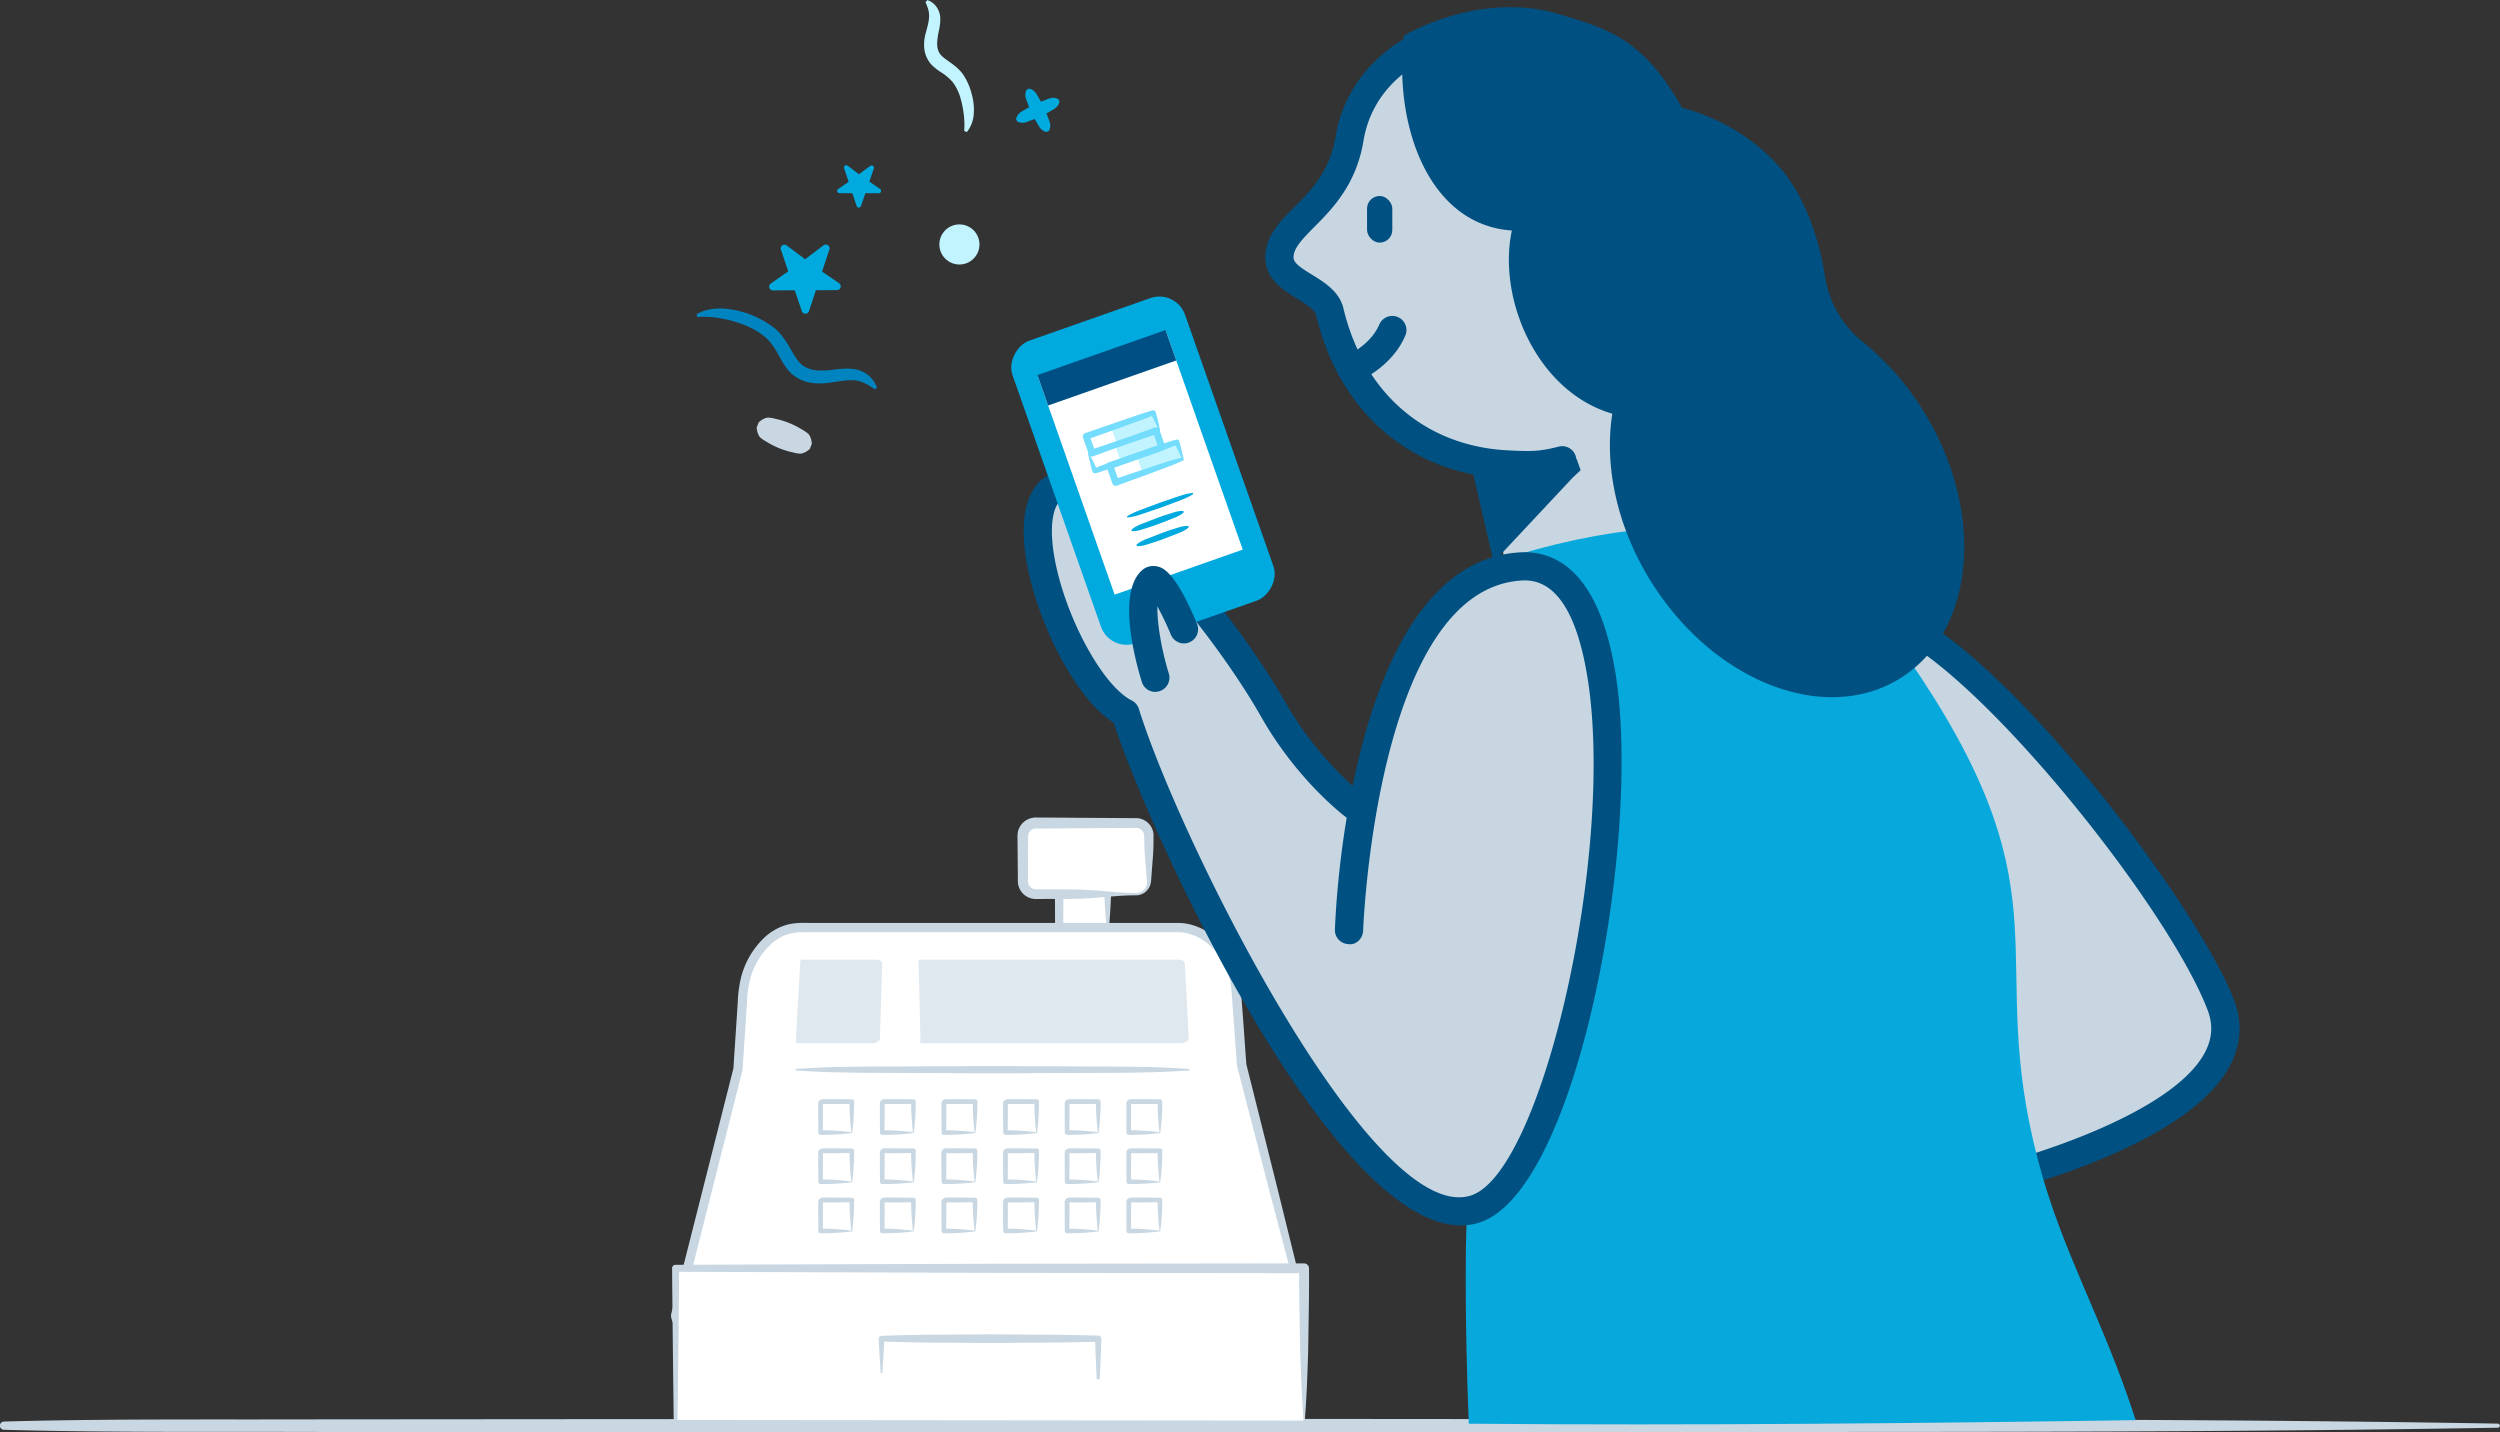 <svg id="generatingCash-2" xmlns="http://www.w3.org/2000/svg" viewBox="0 0 1495.03 856.62"><rect x="0" y="0" width="1495.03" height="856.62" fill="#333333" stroke="none"/><title>jetpack-generatingCash-2</title><line x1="2.39" y1="852.56" x2="1493.83" y2="852.56" style="fill:#fff"/><path d="M1785.42,2537.56c62.14-1.72,124.29-1.11,186.43-1.3l186.43-.15,372.86-.15,372.86.31c124.29,0,248.57.42,372.86,2.53a1.23,1.23,0,0,1,0,2.45c-124.29,2.11-248.57,2.51-372.86,2.53l-372.86.31-372.86-.15-186.43-.15c-62.14-.19-124.29.41-186.43-1.3a2.45,2.45,0,0,1,0-4.91Z" transform="translate(-1783.03 -1687.46)" style="fill:#c8d7e2"/><path d="M640.91,516.69h21.49a0,0,0,0,1,0,0v40.82a0,0,0,0,1,0,0h-29a0,0,0,0,1,0,0v-33.3A7.52,7.52,0,0,1,640.91,516.69Z" style="fill:#fff"/><path d="M2445.9,2246.1c-2.08.26-4.22.53-6.47.71-2.5.15-5.07.2-7.62.28-5.12.15-10.27.23-15.38.26A2.37,2.37,0,0,1,2414,2245h0v0l-.16-33.3a10.09,10.09,0,0,1,5.58-8.95,9.89,9.89,0,0,1,2.62-.87,13,13,0,0,1,2.53-.17l4.16,0,16.65.09h0a2.33,2.33,0,0,1,2.32,2.35h0c-.06,7.07-.07,14.22-.36,21.23s-.83,13.82-1.46,20.12Zm-1-2.15c-.61-7.12-1.12-13.75-1.42-20.22s-.3-13-.36-19.58l2.35,2.35-16.65.09-4.16,0a5.54,5.54,0,0,0-2.92.56,5,5,0,0,0-2.74,4.49l-.16,33.3-2.38-2.38c4.55,0,9.07.11,13.62.26,2.28.09,4.54.13,6.88.28s4.86.5,7.43.77Z" transform="translate(-1783.03 -1687.46)" style="fill:#c8d7e2"/><path d="M2498.59,2499.79H2251.66c-14.41,0-63.79-11.25-64.61-25.64l37.29-147.26,2.88-43.51c.61-10.85,4.37-21.44,11.45-29.67,6.46-7.52,14-11.53,23.76-11.53h224.86c7.21,0,13.79,2.65,19.59,7.17,9.6,7.49,15,19.2,15.58,31.35l3.13,43.62L2562.93,2471C2563.83,2486.65,2514.22,2499.79,2498.59,2499.79Z" transform="translate(-1783.03 -1687.46)" style="fill:#fff"/><path d="M2498.59,2501.63c-26.61.53-53.22.77-79.83.92H2259.12c-3.4,0-6.48.1-10.15-.1-3.48-.23-6.83-.71-10.18-1.27a187.59,187.59,0,0,1-19.75-4.48,126.67,126.67,0,0,1-19.16-7,50.09,50.09,0,0,1-9.08-5.38,22.05,22.05,0,0,1-4.07-4,11.26,11.26,0,0,1-2.43-6.06,2.84,2.84,0,0,1,.08-.84l37.29-147.26-.08.49,1.77-26.76.88-13.38a72,72,0,0,1,1.77-13.77,49.54,49.54,0,0,1,13.88-24.35,32.61,32.61,0,0,1,12.43-7.5c4.64-1.6,9.83-1.58,14.11-1.52h221.38a31.3,31.3,0,0,1,7.26,1,36.07,36.07,0,0,1,12.94,6.36,43.53,43.53,0,0,1,15.53,23.45c1.34,4.52,1.62,9.49,1.91,13.81l1,13.37,1.92,26.74-.08-.48,18.39,73.42,18.14,73.49v0a1.67,1.67,0,0,1,0,.32c.16,4.05-2.21,7.24-4.53,9.49a38.67,38.67,0,0,1-7.85,5.68,101.27,101.27,0,0,1-17.3,7.36,168.05,168.05,0,0,1-18,4.85,96.15,96.15,0,0,1-18.56,2.39Zm0-2.76a94.44,94.44,0,0,0,18-2.88,165.38,165.38,0,0,0,17.58-5.3,98.19,98.19,0,0,0,16.51-7.6,35.49,35.49,0,0,0,7-5.26c2-2,3.46-4.41,3.28-6.68l.06.36-19.21-73.22-19-73.28a2.93,2.93,0,0,1-.08-.48l-1.92-26.78-1-13.39c-.31-4.58-.54-8.61-1.73-12.71a38,38,0,0,0-13.53-20.5,30.55,30.55,0,0,0-11-5.41,25.77,25.77,0,0,0-6-.8H2266.43c-4.63-.06-8.53,0-12.43,1.26a27.07,27.07,0,0,0-10.33,6.26,44,44,0,0,0-12.3,21.64,66.28,66.28,0,0,0-1.63,12.8l-.88,13.39-1.77,26.78a3,3,0,0,1-.08.5l-37.29,147.26.08-.83c.06,1.88,2,4.21,4.37,6a44.84,44.84,0,0,0,8.07,4.75,121.39,121.39,0,0,0,18.31,6.65,182.15,182.15,0,0,0,19.15,4.35c3.22.53,6.46,1,9.62,1.2,3,.17,6.55,0,9.8.09h159.65c26.61.15,53.22.39,79.83.92Z" transform="translate(-1783.03 -1687.46)" style="fill:#c8d7e2"/><path d="M2292.38,2364.75h-18.64v-17.49c0-.56.68-1,1.52-1h17.11Z" transform="translate(-1783.03 -1687.46)" style="fill:#fff"/><path d="M2292.6,2365a135.41,135.41,0,0,1-18.86,1.11,1.34,1.34,0,0,1-1.33-1.33l-.08-9.15,0-4.58,0-2.29v-1.43a2.29,2.29,0,0,1,.14-.8,2.44,2.44,0,0,1,.87-1.13,3.36,3.36,0,0,1,1.93-.62h1.18l2.29,0,4.58,0,9.15.08a1.34,1.34,0,0,1,1.33,1.33A134.06,134.06,0,0,1,2292.6,2365Zm-.45-.45a145.84,145.84,0,0,1-1.11-18.28l1.33,1.33-9.15.08-4.58,0-2.29,0h-1.11a.44.44,0,0,0-.22.05.56.56,0,0,0,.16-.25.86.86,0,0,0,0-.24v1.43l0,2.29,0,4.58-.09,9.15-1.33-1.33A147.25,147.25,0,0,1,2292.15,2364.52Z" transform="translate(-1783.03 -1687.46)" style="fill:#c8d7e2"/><path d="M2329.23,2364.75h-18.64v-17.49c0-.56.68-1,1.52-1h17.11Z" transform="translate(-1783.03 -1687.46)" style="fill:#fff"/><path d="M2329.46,2365a135.41,135.41,0,0,1-18.86,1.11,1.34,1.34,0,0,1-1.33-1.33l-.08-9.15,0-4.58,0-2.29v-1.43a2.29,2.29,0,0,1,.14-.8,2.44,2.44,0,0,1,.87-1.13,3.36,3.36,0,0,1,1.93-.62h1.18l2.29,0,4.58,0,9.15.08a1.34,1.34,0,0,1,1.33,1.33A134.06,134.06,0,0,1,2329.46,2365Zm-.45-.45a145.84,145.84,0,0,1-1.11-18.28l1.33,1.33-9.15.08-4.58,0-2.29,0h-1.11a.44.44,0,0,0-.22.05.57.57,0,0,0,.16-.25.87.87,0,0,0,0-.24v1.43l0,2.29,0,4.58-.08,9.15-1.33-1.33A147.25,147.25,0,0,1,2329,2364.52Z" transform="translate(-1783.03 -1687.46)" style="fill:#c8d7e2"/><path d="M2366.09,2364.75h-18.64v-17.49c0-.56.68-1,1.52-1h17.11Z" transform="translate(-1783.03 -1687.46)" style="fill:#fff"/><path d="M2366.31,2365a135.41,135.41,0,0,1-18.86,1.11,1.34,1.34,0,0,1-1.33-1.33l-.08-9.15,0-4.58,0-2.29v-1.43a2.29,2.29,0,0,1,.14-.8,2.44,2.44,0,0,1,.87-1.13,3.36,3.36,0,0,1,1.93-.62h1.18l2.29,0,4.58,0,9.15.08a1.34,1.34,0,0,1,1.33,1.33A134.06,134.06,0,0,1,2366.31,2365Zm-.45-.45a145.84,145.84,0,0,1-1.11-18.28l1.33,1.33-9.15.08-4.58,0-2.29,0H2349a.44.44,0,0,0-.22.05.57.57,0,0,0,.16-.25.86.86,0,0,0,0-.24v1.43l0,2.29,0,4.58-.09,9.15-1.33-1.33A147.25,147.25,0,0,1,2365.86,2364.52Z" transform="translate(-1783.03 -1687.46)" style="fill:#c8d7e2"/><path d="M2402.94,2364.75H2384.3v-17.49c0-.56.68-1,1.52-1h17.11Z" transform="translate(-1783.03 -1687.46)" style="fill:#fff"/><path d="M2403.16,2365a135.41,135.41,0,0,1-18.86,1.11,1.34,1.34,0,0,1-1.33-1.33l-.08-9.15,0-4.58,0-2.29v-1.43a2.29,2.29,0,0,1,.14-.8,2.44,2.44,0,0,1,.87-1.13,3.36,3.36,0,0,1,1.93-.62h1.18l2.29,0,4.58,0,9.15.08a1.34,1.34,0,0,1,1.33,1.33A134,134,0,0,1,2403.16,2365Zm-.45-.45a145.83,145.83,0,0,1-1.11-18.28l1.33,1.33-9.15.08-4.58,0-2.29,0h-1.11a.44.44,0,0,0-.22.05.57.57,0,0,0,.16-.25.87.87,0,0,0,0-.24v1.43l0,2.29,0,4.58-.08,9.15-1.33-1.33A147.25,147.25,0,0,1,2402.72,2364.52Z" transform="translate(-1783.03 -1687.46)" style="fill:#c8d7e2"/><path d="M2439.79,2364.75h-18.64v-17.49c0-.56.68-1,1.52-1h17.11Z" transform="translate(-1783.03 -1687.46)" style="fill:#fff"/><path d="M2440,2365a135.41,135.41,0,0,1-18.86,1.11,1.34,1.34,0,0,1-1.33-1.33l-.08-9.15,0-4.58,0-2.29v-1.43a2.29,2.29,0,0,1,.14-.8,2.44,2.44,0,0,1,.87-1.13,3.36,3.36,0,0,1,1.93-.62h1.18l2.29,0,4.58,0,9.15.08a1.34,1.34,0,0,1,1.33,1.33A134.06,134.06,0,0,1,2440,2365Zm-.45-.45a145.84,145.84,0,0,1-1.11-18.28l1.33,1.33-9.15.08-4.58,0-2.29,0h-1.11a.44.44,0,0,0-.22.05.57.57,0,0,0,.16-.25.86.86,0,0,0,0-.24v1.43l0,2.29,0,4.58-.08,9.15-1.33-1.33A147.25,147.25,0,0,1,2439.57,2364.52Z" transform="translate(-1783.03 -1687.46)" style="fill:#c8d7e2"/><path d="M2476.65,2364.75H2458v-17.49c0-.56.68-1,1.52-1h17.11Z" transform="translate(-1783.03 -1687.46)" style="fill:#fff"/><path d="M2476.87,2365a135.41,135.41,0,0,1-18.86,1.11,1.34,1.34,0,0,1-1.33-1.33l-.08-9.15,0-4.58,0-2.29v-1.43a2.29,2.29,0,0,1,.14-.8,2.44,2.44,0,0,1,.87-1.13,3.36,3.36,0,0,1,1.93-.62h1.18l2.29,0,4.58,0,9.15.08a1.34,1.34,0,0,1,1.33,1.33A134,134,0,0,1,2476.87,2365Zm-.45-.45a145.83,145.83,0,0,1-1.11-18.28l1.33,1.33-9.15.08-4.58,0-2.29,0h-1.11a.44.44,0,0,0-.22.05.57.57,0,0,0,.16-.25.87.87,0,0,0,0-.24v1.43l0,2.29,0,4.58-.08,9.15-1.33-1.33A147.25,147.25,0,0,1,2476.42,2364.52Z" transform="translate(-1783.03 -1687.46)" style="fill:#c8d7e2"/><path d="M2292.38,2394.18h-18.64v-17.49c0-.56.68-1,1.52-1h17.11Z" transform="translate(-1783.03 -1687.46)" style="fill:#fff"/><path d="M2292.6,2394.41a135.41,135.41,0,0,1-18.86,1.11,1.34,1.34,0,0,1-1.33-1.33l-.08-9.15,0-4.58,0-2.29v-1.43a2.29,2.29,0,0,1,.14-.8,2.44,2.44,0,0,1,.87-1.13,3.36,3.36,0,0,1,1.93-.62h1.18l2.29,0,4.58,0,9.15.08a1.34,1.34,0,0,1,1.33,1.33A134.06,134.06,0,0,1,2292.6,2394.41Zm-.45-.45a145.84,145.84,0,0,1-1.11-18.28l1.33,1.33-9.15.08-4.58,0-2.29,0h-1.11a.44.44,0,0,0-.22.05.56.56,0,0,0,.16-.25.86.86,0,0,0,0-.24v1.43l0,2.29,0,4.58-.09,9.15-1.33-1.33A147.25,147.25,0,0,1,2292.15,2394Z" transform="translate(-1783.03 -1687.46)" style="fill:#c8d7e2"/><path d="M2329.23,2394.18h-18.64v-17.49c0-.56.68-1,1.52-1h17.11Z" transform="translate(-1783.03 -1687.46)" style="fill:#fff"/><path d="M2329.46,2394.41a135.41,135.41,0,0,1-18.86,1.11,1.34,1.34,0,0,1-1.33-1.33l-.08-9.15,0-4.58,0-2.29v-1.43a2.29,2.29,0,0,1,.14-.8,2.44,2.44,0,0,1,.87-1.13,3.36,3.36,0,0,1,1.93-.62h1.18l2.29,0,4.58,0,9.15.08a1.34,1.34,0,0,1,1.33,1.33A134.06,134.06,0,0,1,2329.46,2394.41Zm-.45-.45a145.84,145.84,0,0,1-1.11-18.28l1.33,1.33-9.15.08-4.58,0-2.29,0h-1.11a.44.44,0,0,0-.22.05.57.57,0,0,0,.16-.25.87.87,0,0,0,0-.24v1.43l0,2.29,0,4.58-.08,9.15-1.33-1.33A147.25,147.25,0,0,1,2329,2394Z" transform="translate(-1783.03 -1687.46)" style="fill:#c8d7e2"/><path d="M2366.09,2394.18h-18.64v-17.49c0-.56.68-1,1.52-1h17.11Z" transform="translate(-1783.03 -1687.46)" style="fill:#fff"/><path d="M2366.31,2394.41a135.41,135.41,0,0,1-18.86,1.11,1.34,1.34,0,0,1-1.33-1.33L2346,2385l0-4.58,0-2.29v-1.43a2.29,2.29,0,0,1,.14-.8,2.44,2.44,0,0,1,.87-1.13,3.36,3.36,0,0,1,1.93-.62h1.18l2.29,0,4.58,0,9.15.08a1.34,1.34,0,0,1,1.33,1.33A134.06,134.06,0,0,1,2366.31,2394.41Zm-.45-.45a145.84,145.84,0,0,1-1.11-18.28l1.33,1.33-9.15.08-4.58,0-2.29,0H2349a.44.44,0,0,0-.22.05.57.57,0,0,0,.16-.25.86.86,0,0,0,0-.24v1.43l0,2.29,0,4.58-.09,9.15-1.33-1.33A147.25,147.25,0,0,1,2365.86,2394Z" transform="translate(-1783.03 -1687.46)" style="fill:#c8d7e2"/><path d="M2402.94,2394.18H2384.3v-17.49c0-.56.68-1,1.52-1h17.11Z" transform="translate(-1783.03 -1687.46)" style="fill:#fff"/><path d="M2403.16,2394.41a135.41,135.41,0,0,1-18.86,1.11,1.34,1.34,0,0,1-1.33-1.33l-.08-9.15,0-4.58,0-2.29v-1.43a2.29,2.29,0,0,1,.14-.8,2.44,2.44,0,0,1,.87-1.13,3.36,3.36,0,0,1,1.93-.62h1.18l2.29,0,4.58,0,9.15.08a1.34,1.34,0,0,1,1.33,1.33A134,134,0,0,1,2403.16,2394.41Zm-.45-.45a145.83,145.83,0,0,1-1.11-18.28l1.33,1.33-9.15.08-4.58,0-2.29,0h-1.11a.44.44,0,0,0-.22.05.57.57,0,0,0,.16-.25.87.87,0,0,0,0-.24v1.43l0,2.29,0,4.58-.08,9.15-1.33-1.33A147.25,147.25,0,0,1,2402.72,2394Z" transform="translate(-1783.03 -1687.46)" style="fill:#c8d7e2"/><path d="M2439.79,2394.18h-18.64v-17.49c0-.56.68-1,1.52-1h17.11Z" transform="translate(-1783.03 -1687.46)" style="fill:#fff"/><path d="M2440,2394.41a135.41,135.41,0,0,1-18.86,1.11,1.34,1.34,0,0,1-1.33-1.33l-.08-9.15,0-4.58,0-2.29v-1.43a2.29,2.29,0,0,1,.14-.8,2.44,2.44,0,0,1,.87-1.13,3.36,3.36,0,0,1,1.93-.62h1.18l2.29,0,4.58,0,9.15.08a1.34,1.34,0,0,1,1.33,1.33A134.06,134.06,0,0,1,2440,2394.41Zm-.45-.45a145.84,145.84,0,0,1-1.11-18.28l1.33,1.33-9.15.08-4.58,0-2.29,0h-1.11a.44.44,0,0,0-.22.05.57.57,0,0,0,.16-.25.86.86,0,0,0,0-.24v1.43l0,2.29,0,4.58-.08,9.15-1.33-1.33A147.25,147.25,0,0,1,2439.57,2394Z" transform="translate(-1783.03 -1687.46)" style="fill:#c8d7e2"/><path d="M2476.65,2394.18H2458v-17.49c0-.56.68-1,1.52-1h17.11Z" transform="translate(-1783.03 -1687.46)" style="fill:#fff"/><path d="M2476.87,2394.41a135.41,135.41,0,0,1-18.86,1.11,1.34,1.34,0,0,1-1.33-1.33l-.08-9.15,0-4.58,0-2.29v-1.43a2.29,2.29,0,0,1,.14-.8,2.44,2.44,0,0,1,.87-1.13,3.36,3.36,0,0,1,1.93-.62h1.18l2.29,0,4.58,0,9.15.08a1.34,1.34,0,0,1,1.33,1.33A134,134,0,0,1,2476.87,2394.41Zm-.45-.45a145.83,145.83,0,0,1-1.11-18.28l1.33,1.33-9.15.08-4.58,0-2.29,0h-1.11a.44.44,0,0,0-.22.05.57.57,0,0,0,.16-.25.87.87,0,0,0,0-.24v1.43l0,2.29,0,4.58-.08,9.15-1.33-1.33A147.25,147.25,0,0,1,2476.42,2394Z" transform="translate(-1783.03 -1687.46)" style="fill:#c8d7e2"/><path d="M2292.38,2423.61h-18.64v-17.49c0-.56.68-1,1.52-1h17.11Z" transform="translate(-1783.03 -1687.46)" style="fill:#fff"/><path d="M2292.6,2423.84a135.41,135.41,0,0,1-18.86,1.11,1.34,1.34,0,0,1-1.33-1.33l-.08-9.15,0-4.58,0-2.29v-1.43a2.29,2.29,0,0,1,.14-.8,2.44,2.44,0,0,1,.87-1.13,3.36,3.36,0,0,1,1.93-.62h1.18l2.29,0,4.58,0,9.15.08a1.34,1.34,0,0,1,1.33,1.33A134.06,134.06,0,0,1,2292.6,2423.84Zm-.45-.45a145.84,145.84,0,0,1-1.11-18.28l1.33,1.33-9.15.08-4.58,0-2.29,0h-1.11a.44.44,0,0,0-.22.05.56.56,0,0,0,.16-.25.86.86,0,0,0,0-.24v1.43l0,2.29,0,4.58-.09,9.15-1.33-1.33A147.25,147.25,0,0,1,2292.15,2423.39Z" transform="translate(-1783.03 -1687.46)" style="fill:#c8d7e2"/><path d="M2329.23,2423.61h-18.64v-17.49c0-.56.68-1,1.52-1h17.11Z" transform="translate(-1783.03 -1687.46)" style="fill:#fff"/><path d="M2329.46,2423.84a135.41,135.41,0,0,1-18.86,1.11,1.34,1.34,0,0,1-1.33-1.33l-.08-9.15,0-4.58,0-2.29v-1.43a2.29,2.29,0,0,1,.14-.8,2.44,2.44,0,0,1,.87-1.13,3.36,3.36,0,0,1,1.93-.62h1.18l2.29,0,4.58,0,9.15.08a1.34,1.34,0,0,1,1.33,1.33A134.06,134.06,0,0,1,2329.46,2423.84Zm-.45-.45a145.84,145.84,0,0,1-1.11-18.28l1.33,1.33-9.15.08-4.58,0-2.29,0h-1.11a.44.44,0,0,0-.22.05.57.57,0,0,0,.16-.25.87.87,0,0,0,0-.24v1.43l0,2.29,0,4.58-.08,9.15-1.33-1.33A147.25,147.25,0,0,1,2329,2423.39Z" transform="translate(-1783.03 -1687.46)" style="fill:#c8d7e2"/><path d="M2366.09,2423.61h-18.64v-17.49c0-.56.68-1,1.52-1h17.11Z" transform="translate(-1783.03 -1687.46)" style="fill:#fff"/><path d="M2366.31,2423.84a135.41,135.41,0,0,1-18.86,1.11,1.34,1.34,0,0,1-1.33-1.33l-.08-9.15,0-4.58,0-2.29v-1.43a2.29,2.29,0,0,1,.14-.8,2.44,2.44,0,0,1,.87-1.13,3.36,3.36,0,0,1,1.93-.62h1.18l2.29,0,4.58,0,9.15.08a1.34,1.34,0,0,1,1.33,1.33A134.06,134.06,0,0,1,2366.31,2423.84Zm-.45-.45a145.84,145.84,0,0,1-1.11-18.28l1.33,1.33-9.15.08-4.58,0-2.29,0H2349a.44.44,0,0,0-.22.05.57.57,0,0,0,.16-.25.86.86,0,0,0,0-.24v1.43l0,2.29,0,4.58-.09,9.15-1.33-1.33A147.25,147.25,0,0,1,2365.86,2423.39Z" transform="translate(-1783.03 -1687.46)" style="fill:#c8d7e2"/><path d="M2402.94,2423.61H2384.3v-17.49c0-.56.68-1,1.52-1h17.11Z" transform="translate(-1783.03 -1687.46)" style="fill:#fff"/><path d="M2403.16,2423.84a135.41,135.41,0,0,1-18.86,1.11,1.34,1.34,0,0,1-1.33-1.33l-.08-9.15,0-4.58,0-2.29v-1.43a2.29,2.29,0,0,1,.14-.8,2.44,2.44,0,0,1,.87-1.13,3.36,3.36,0,0,1,1.93-.62h1.18l2.29,0,4.58,0,9.15.08a1.34,1.34,0,0,1,1.33,1.33A134,134,0,0,1,2403.16,2423.84Zm-.45-.45a145.83,145.83,0,0,1-1.11-18.28l1.33,1.33-9.15.08-4.58,0-2.29,0h-1.11a.44.44,0,0,0-.22.05.57.57,0,0,0,.16-.25.87.87,0,0,0,0-.24v1.43l0,2.29,0,4.58-.08,9.15-1.33-1.33A147.25,147.25,0,0,1,2402.72,2423.39Z" transform="translate(-1783.03 -1687.46)" style="fill:#c8d7e2"/><path d="M2439.79,2423.61h-18.64v-17.49c0-.56.68-1,1.52-1h17.11Z" transform="translate(-1783.03 -1687.46)" style="fill:#fff"/><path d="M2440,2423.84a135.41,135.41,0,0,1-18.86,1.11,1.34,1.34,0,0,1-1.33-1.33l-.08-9.15,0-4.58,0-2.29v-1.43a2.29,2.29,0,0,1,.14-.8,2.44,2.44,0,0,1,.87-1.13,3.36,3.36,0,0,1,1.93-.62h1.18l2.29,0,4.58,0,9.15.08a1.34,1.34,0,0,1,1.33,1.33A134.06,134.06,0,0,1,2440,2423.84Zm-.45-.45a145.84,145.84,0,0,1-1.11-18.28l1.33,1.33-9.15.08-4.58,0-2.29,0h-1.11a.44.44,0,0,0-.22.05.57.57,0,0,0,.16-.25.86.86,0,0,0,0-.24v1.43l0,2.29,0,4.58-.08,9.15-1.33-1.33A147.25,147.25,0,0,1,2439.57,2423.39Z" transform="translate(-1783.03 -1687.46)" style="fill:#c8d7e2"/><path d="M2476.65,2423.61H2458v-17.49c0-.56.68-1,1.52-1h17.11Z" transform="translate(-1783.03 -1687.46)" style="fill:#fff"/><path d="M2476.87,2423.84a135.41,135.41,0,0,1-18.86,1.11,1.34,1.34,0,0,1-1.33-1.33l-.08-9.15,0-4.58,0-2.29v-1.43a2.29,2.29,0,0,1,.14-.8,2.44,2.44,0,0,1,.87-1.13,3.36,3.36,0,0,1,1.93-.62h1.18l2.29,0,4.58,0,9.15.08a1.34,1.34,0,0,1,1.33,1.33A134,134,0,0,1,2476.87,2423.84Zm-.45-.45a145.83,145.83,0,0,1-1.11-18.28l1.33,1.33-9.15.08-4.58,0-2.29,0h-1.11a.44.44,0,0,0-.22.05.57.57,0,0,0,.16-.25.87.87,0,0,0,0-.24v1.43l0,2.29,0,4.58-.08,9.15-1.33-1.33A147.25,147.25,0,0,1,2476.42,2423.39Z" transform="translate(-1783.03 -1687.46)" style="fill:#c8d7e2"/><path d="M2562.94,2537.74v-91.83H2187.06v91.83Z" transform="translate(-1783.03 -1687.46)" style="fill:#fff"/><path d="M2562.54,2537l-.73-11.67-.6-11.72c-.26-7.67-.63-15.31-.76-22.81-.21-15-.61-29.95-.47-44.89l2.95,2.95-187.94-.23-187.94-.62,2.1-2.1q-.31,45.92-1,91.83l-1.12-1.12,375.13.37Zm.75,1.5-376.23.37a1.13,1.13,0,0,1-1.12-1.12q-.6-45.92-1-91.83a2.08,2.08,0,0,1,2.07-2.1h0l187.94-.62,187.94-.23a3,3,0,0,1,2.95,2.92v0c.14,15.67-.26,31.35-.47,46.94-.13,7.81-.5,15.47-.76,23.1l-.6,11.24-.75,10.92Z" transform="translate(-1783.03 -1687.46)" style="fill:#c8d7e2"/><path d="M2462.4,2222.18h-59.94a7.76,7.76,0,0,1-7.74-7.31l-.08-27a7.76,7.76,0,0,1,7.74-8.2h59.94a7.76,7.76,0,0,1,7.74,7.31l.08,27A7.76,7.76,0,0,1,2462.4,2222.18Z" transform="translate(-1783.03 -1687.46)" style="fill:#fff"/><path d="M2462.4,2222.87c-9.27,0-18.55,1.11-27.82,1.74s-18.55.32-27.82.45l-3.48,0h-.89c-.4,0-.8,0-1.19-.07a10.35,10.35,0,0,1-2.33-.54,10.72,10.72,0,0,1-6.56-6.58,10.45,10.45,0,0,1-.53-2.39,17.82,17.82,0,0,1-.07-1.92l0-3.48-.07-7-.13-13.91a18.16,18.16,0,0,1,.24-4.27,10.78,10.78,0,0,1,2.1-4.4,11.05,11.05,0,0,1,8.57-4.17l55.65.37,3.48,0h.89c.39,0,.79,0,1.18.08a10.26,10.26,0,0,1,2.31.56,10.58,10.58,0,0,1,6.41,6.55,10.27,10.27,0,0,1,.5,2.34,16.9,16.9,0,0,1,0,1.91l0,3.48q-.05,3.48-.26,7l-1.07,13.95a17.49,17.49,0,0,1-.49,3.73,9,9,0,0,1-1.84,3.41A8.88,8.88,0,0,1,2462.4,2222.87Zm0-1.38a6.75,6.75,0,0,0,5.39-2.77,6.18,6.18,0,0,0,1.15-2.8,15.54,15.54,0,0,0-.12-3.19l-1.15-13.88q-.24-3.47-.3-6.95c-.16-2.16.13-5.12-.35-6.08a4.94,4.94,0,0,0-3-3,4.58,4.58,0,0,0-1.07-.24c-.18,0-.37,0-.55,0h-.85l-3.48,0-55.65.37a4.56,4.56,0,0,0-3.55,1.67,4.38,4.38,0,0,0-.9,1.81,12.11,12.11,0,0,0-.13,2.66l-.05,13.91,0,7c.06,2.16-.2,5.14.22,6a4.8,4.8,0,0,0,2.89,3,4.5,4.5,0,0,0,1,.26c.18,0,.36,0,.54,0h.85l3.48,0c9.27.14,18.55-.07,27.82.45S2453.13,2221.52,2462.4,2221.49Z" transform="translate(-1783.03 -1687.46)" style="fill:#c8d7e2"/><path d="M2333.36,2311.32h155.87a5.9,5.9,0,0,0,3.37-1,2.66,2.66,0,0,0,1.29-2.32l-2.34-44.39c-.08-1.27-1.63-2.27-3.52-2.27H2332.3l1.11,45.14" transform="translate(-1783.03 -1687.46)" style="fill:#86a6bd;opacity:0.26"/><path d="M2259.09,2311.32h45.5a5.9,5.9,0,0,0,3.37-1,2.66,2.66,0,0,0,1.29-2.32l1.33-44.39c-.08-1.27-1.63-2.27-3.52-2.27H2261.7l-2.57,45.14" transform="translate(-1783.03 -1687.46)" style="fill:#86a6bd;opacity:0.26"/><path d="M2259.09,2326.68c19.57-1.4,39.14-1.39,58.7-1.46l58.7-.25,58.7.25c19.57.08,39.14.07,58.7,1.47a.46.46,0,0,1,0,.92c-19.57,1.4-39.14,1.39-58.7,1.47l-58.7.25-58.7-.25c-19.57-.08-39.14-.07-58.7-1.47a.46.46,0,0,1,0-.92Z" transform="translate(-1783.03 -1687.46)" style="fill:#c8d7e2"/><path d="M2309.74,2508.42c-.59-6.81-.93-13.62-1.22-20.43a1.6,1.6,0,0,1,1.53-1.67h.14c10.8-.4,21.6-.66,32.4-.69l32.4-.23,32.4.24c10.8,0,21.6.26,32.4.51h.09a1.8,1.8,0,0,1,1.76,1.84h0q-.31,11.8-.94,23.61a.92.92,0,0,1-1.83,0q-.63-11.8-.94-23.61l1.85,1.85c-10.8.24-21.6.46-32.4.51l-32.4.24-32.4-.23c-10.8,0-21.6-.29-32.4-.69l1.68-1.68c-.29,6.81-.63,13.62-1.22,20.43a.46.46,0,0,1-.91,0Z" transform="translate(-1783.03 -1687.46)" style="fill:#c8d7e2"/><line x1="484.87" y1="266.91" x2="453.13" y2="254.05" style="fill:#004f81"/><path d="M2267.25,1956c-2.33,2-4.17,2.69-5.74,2.76a21.55,21.55,0,0,1-4.31-.75,49.41,49.41,0,0,1-15.87-6.43,21.74,21.74,0,0,1-3.62-2.46c-1.08-1.14-1.89-2.95-2.2-6l1.29-3.18c2.33-2,4.17-2.69,5.74-2.76a21.72,21.72,0,0,1,4.31.76,49.41,49.41,0,0,1,15.87,6.43,21.53,21.53,0,0,1,3.62,2.46c1.08,1.14,1.89,2.95,2.2,6Z" transform="translate(-1783.03 -1687.46)" style="fill:#c8d7e2"/><path d="M2254.42,1849.72,2244,1857a2.25,2.25,0,0,0,1.29,4.11l13-.06,4.25,12.47a2.25,2.25,0,0,0,4.27,0l4.14-12.51,12.62-.06a2.25,2.25,0,0,0,1.26-4.12l-10.2-6.94,4.38-13.24a2.25,2.25,0,0,0-3.5-2.5l-11,8.33-11-8.23a2.25,2.25,0,0,0-3.48,2.53Z" transform="translate(-1783.03 -1687.46)" style="fill:#00a9de"/><circle cx="573.74" cy="146.19" r="11.99" style="fill:#c2f4ff"/><line x1="626.58" y1="78.6" x2="614.66" y2="53.33" style="fill:#fff"/><path d="M2408.83,1766.42c-3.5-.92-4.29-3.13-5.5-5.13s-2.34-4-3.34-6.15-1.84-4.28-2.62-6.49-2-4.22-.45-7.51l1.55-.73c3.51.92,4.29,3.13,5.5,5.13s2.34,4,3.34,6.15,1.84,4.28,2.62,6.49,2,4.22.45,7.51Z" transform="translate(-1783.03 -1687.46)" style="fill:#00a9de"/><line x1="607.99" y1="71.92" x2="633.26" y2="60.01" style="fill:#fff"/><path d="M2390.65,1758.6c.92-3.5,3.13-4.29,5.13-5.5s4-2.34,6.15-3.34,4.28-1.84,6.49-2.62,4.22-2,7.51-.45l.73,1.55c-.92,3.51-3.13,4.29-5.13,5.5s-4,2.34-6.15,3.34-4.28,1.84-6.49,2.62-4.22,2-7.51.45Z" transform="translate(-1783.03 -1687.46)" style="fill:#00a9de"/><path d="M2199.53,1875.4c4.79-2.82,10.58-3.68,16.07-3.43a56.6,56.6,0,0,1,30.76,11.84c4.54,3.86,7.55,9,10.09,13.47s4.9,8.17,8.48,9.84c3.79,1.95,8.21,2.19,13.15,1.77s10.37-1.62,16.42-.6a16.9,16.9,0,0,1,13,11l-1.37,1c-4.33-3.18-8.27-5.15-12.59-5.41s-9.28.72-14.68,1.47-11.8.74-17.43-2.05a21.33,21.33,0,0,1-7.43-5.93,48.88,48.88,0,0,1-4.54-7.14c-2.49-4.61-4.91-8.59-8.24-11.66a43.54,43.54,0,0,0-12.21-7.41,72.53,72.53,0,0,0-14.12-4.15,56.4,56.4,0,0,0-14.86-1Z" transform="translate(-1783.03 -1687.46)" style="fill:#0084c0"/><path d="M2302.92,1796.06l6.4,4.43a1.38,1.38,0,0,1-.79,2.52l-8,0-2.61,7.64a1.38,1.38,0,0,1-2.62,0l-2.54-7.67-7.73,0a1.38,1.38,0,0,1-.77-2.52l6.25-4.25-2.69-8.12a1.38,1.38,0,0,1,2.15-1.53l6.72,5.11,6.77-5a1.38,1.38,0,0,1,2.13,1.55Z" transform="translate(-1783.03 -1687.46)" style="fill:#00a9de"/><path d="M2359.66,1765.75a51.65,51.65,0,0,0-.35-10.37,59.19,59.19,0,0,0-2.08-9.9,29.4,29.4,0,0,0-4.29-8.68,30.07,30.07,0,0,0-7.39-6.27,34.6,34.6,0,0,1-4.86-3.78,16.24,16.24,0,0,1-3.93-6.05c-1.68-4.42-1.23-9.26-.25-13s2-7.1,2.1-9.93c.23-2.77-.53-5.44-2.12-9l1.15-1.27a11.06,11.06,0,0,1,5.13,3.69,12.4,12.4,0,0,1,2.51,6.33c.34,4.57-.93,8.39-1.43,11.75s-.63,6.21.38,8.71c.81,2.23,2.88,3.88,5.91,6s6.51,4.64,9,8.27a37,37,0,0,1,4.92,11.22,34.58,34.58,0,0,1,1.31,11.8,19.3,19.3,0,0,1-4.15,11.16Z" transform="translate(-1783.03 -1687.46)" style="fill:#c2f4ff"/><polygon points="1006.56 399.85 904.02 399.85 887.11 166.99 1006.56 166.99 1006.56 399.85" style="fill:#c7d6e1"/><path d="M2896.52,2054.7c51.25-6.41,189,166.57,214.62,233.84s-140.95,105.71-140.95,105.71" transform="translate(-1783.03 -1687.46)" style="fill:#c7d6e1"/><path d="M2970.19,2402.71a8.45,8.45,0,0,1-1.89-16.69c30.58-7.07,114.14-33.25,133.21-69,4.49-8.41,5.06-16.73,1.74-25.44-26.1-68.5-161.81-234.17-205.67-228.45a8.45,8.45,0,0,1-2.1-16.77c59.18-7.83,199.92,177.13,223.57,239.21,5.09,13.36,4.2,26.62-2.63,39.43-26.6,49.87-139.53,76.44-144.33,77.54A8.39,8.39,0,0,1,2970.19,2402.71Z" transform="translate(-1783.03 -1687.46)" style="fill:#005081"/><path d="M2448.87,1915.28" transform="translate(-1783.03 -1687.46)" style="fill:#fff"/><path d="M2671.08,1966.88c22.16,5.36,46.89-1.91,46.89-1.91,1.45-.06,2.15,1.53,1,2.34l-38.66,41.1-10.21-44" transform="translate(-1783.03 -1687.46)" style="fill:#005081"/><path d="M2676.24,2023.57l-13.32-57.49,8.85-2.06,1-4.34c19.87,4.82,42.84-1.74,43.07-1.82l1.74-.3c4.31.08,7.54,2.18,8.84,5.87l1.83,5.19-4.91,4.66Zm4.16-47.69,4,17.38,16.6-17.64A107.59,107.59,0,0,1,2680.4,1975.88Z" transform="translate(-1783.03 -1687.46)" style="fill:#005081"/><path d="M2697.44,1701.81c-52-2.5-99.72,22.28-107.35,68.64-6.8,41.33-40.93,49.54-41.93,70.34-.77,16.06,26.65,18.68,30.1,33.11,12.19,50.95,49.82,88.66,106.52,91.38,13.77.66,20.09.75,32.76-2.57" transform="translate(-1783.03 -1687.46)" style="fill:#c7d6e1"/><path d="M2696.2,1974.1c-3.56,0-7.36-.16-11.84-.37-57.59-2.77-100.33-39.36-114.33-97.87-.78-3.29-6.1-6.56-11.25-9.72-8.32-5.13-19.72-12.15-19.07-25.76.59-12.21,8.74-20.41,17.37-29.09,10-10,21.24-21.36,24.67-42.22,7.81-47.49,55.41-78.44,116.09-75.71a8.45,8.45,0,0,1,8,8.85,8.27,8.27,0,0,1-8.85,8c-42.23-2-91.17,16.36-98.61,61.56-4.31,26.19-18.79,40.76-29.36,51.4-7.55,7.6-12.2,12.55-12.47,18-.17,3.38,4.06,6.24,11.05,10.54,7.69,4.74,16.41,10.11,18.82,20.19,12.15,50.77,49.05,82.51,98.7,84.9,13.45.67,18.67.72,30.21-2.31a8.46,8.46,0,0,1,4.29,16.36A85.32,85.32,0,0,1,2696.2,1974.1Z" transform="translate(-1783.03 -1687.46)" style="fill:#005081"/><path d="M2591.24,1916.53a8.45,8.45,0,0,1-3.14-16.3c.11,0,14.32-6,19.78-18.71a8.45,8.45,0,1,1,15.54,6.65c-8.26,19.28-28.2,27.42-29,27.76A8.4,8.4,0,0,1,2591.24,1916.53Z" transform="translate(-1783.03 -1687.46)" style="fill:#005081"/><rect x="2600.54" y="1804.65" width="15.11" height="27.89" rx="7.55" ry="7.55" transform="translate(3433.16 1949.74) rotate(-180)" style="fill:#005081"/><path d="M3060.2,2536.72c-20-61.83-43.68-99.45-58.37-155.28-32-121.73,18-155-69.67-288.3-53.88-81.93-114.52-114.52-255.87-69.67l-14.42,362.78c-3.22,31.21-2.81,93.83-.5,152.6C2794.43,2540,2937.59,2538.56,3060.2,2536.72Z" transform="translate(-1783.03 -1687.46)" style="fill:#07a8dc"/><path d="M2593.82,2170s-27.88-20.48-49.33-58.22c-32.47-57.13-114.45-155-134.87-129.18s15.7,116,46.45,131.34c22.42,72.07,138.53,316.2,208.2,296.85s124.93-389.45,28.83-384.61-103.3,217.47-103.3,217.47" transform="translate(-1783.03 -1687.46)" style="fill:#c7d6e1"/><path d="M2656.65,2420.28c-77.4,0-184.78-230.68-207.64-300.61-22.26-14-43.37-56.28-50.74-89.44-3.71-16.7-5.91-39.43,4.72-52.86,4.19-5.29,10.29-8,17.63-7.37,36.36,2.78,104.75,91.07,131.22,137.62a202.86,202.86,0,0,0,40.08,49.8c12.71-62.53,40.48-136.64,100.75-139.68,20.23-.84,46.45,10.72,56.43,72.27,16.08,99.27-22.75,312.31-82.58,328.93A37,37,0,0,1,2656.65,2420.28Zm-238-433.46a2.56,2.56,0,0,0-2.44,1c-4.93,6.22-5.48,20.69-1.48,38.69,7.64,34.34,28.7,71.64,45.07,79.83a8.49,8.49,0,0,1,4.29,5.05c24.72,79.44,138.89,307.87,197.87,291.21,43.15-12,87.23-206.05,70.41-309.93-4.4-27.17-14.22-59.38-38.9-58.08-87.26,4.39-95.2,207.27-95.27,209.32-.16,4.67-3.94,8.76-8.73,8.16a8.44,8.44,0,0,1-8.16-8.73,563.07,563.07,0,0,1,7.06-66.85c-3.75-2.83-30.34-23.72-51.26-60.55-30.51-53.67-94.34-127.33-117.81-129.12A6,6,0,0,0,2418.69,1986.83Z" transform="translate(-1783.03 -1687.46)" style="fill:#005081"/><path d="M2933.45,1933.51a163.54,163.54,0,0,0-36.16-41.36,62.68,62.68,0,0,1-22.89-39.4c-3.28-21.63-10.84-42.58-21.12-57.52-14.26-20.72-38.77-36.7-64.34-43.27-23.23-41.22-44.2-47.27-73.4-56-48-14.41-92.9,12.81-92.9,12.81-6.4,53.3,14.57,113.17,64.5,116.53-8.67,40.64,14.78,96.3,60.08,109.56-4.83,30.64,2.4,66.78,22.69,99.65,37.24,60.33,104,86.63,149.2,58.75S2970.69,1993.84,2933.45,1933.51Z" transform="translate(-1783.03 -1687.46)" style="fill:#005081"/><rect x="2370.81" y="1914.33" width="191.79" height="109.31" rx="16.22" ry="16.22" transform="translate(1722.92 -2698.66) rotate(70.63)" style="fill:#00a9de"/><rect x="2424.34" y="1894.61" width="81.21" height="138.74" transform="translate(-2294.95 -758.58) rotate(-19.37)" style="fill:#fff"/><rect x="2404.38" y="1897.57" width="81.21" height="19.29" transform="translate(-2277.25 -768.42) rotate(-19.37)" style="fill:#004f84"/><path d="M2491.06,2063.84s-14.08-34-19.61-28.87c-12,11.17,2.48,57.82,2.48,57.82" transform="translate(-1783.03 -1687.46)" style="fill:#c7d6e1"/><path d="M2473.92,2101.24a8.45,8.45,0,0,1-8.07-6c-3.76-12.14-14.87-52.78-.17-66.5a10.25,10.25,0,0,1,9.3-2.57c2.91.63,10.61,2.29,23.88,34.37a8.45,8.45,0,1,1-15.62,6.47,174.91,174.91,0,0,0-8.09-16.93c-.18,9.77,2.34,25.54,6.84,40.15a8.46,8.46,0,0,1-8.07,10.95Z" transform="translate(-1783.03 -1687.46)" style="fill:#005081"/><line x1="713.48" y1="295.1" x2="674.04" y2="309.17" style="fill:#ddf8ff"/><path d="M2496.62,1982.85c-2.95,2.13-6.26,3.22-9.52,4.48l-9.81,3.66-9.91,3.38c-3.32,1.09-6.58,2.34-10.2,2.56l-.21-.59c2.95-2.13,6.26-3.22,9.52-4.48l9.81-3.66,9.91-3.38c3.32-1.09,6.58-2.34,10.2-2.56Z" transform="translate(-1783.03 -1687.46)" style="fill:#00a9de"/><line x1="707.78" y1="305.97" x2="676.73" y2="317.24" style="fill:#ddf8ff"/><path d="M2490.95,1993.79c-2.15,2.13-4.78,3-7.33,4s-5.13,2-7.7,3-5.19,1.82-7.82,2.65-5.18,1.87-8.2,1.62l-.27-.74c2.15-2.13,4.78-3,7.33-4s5.13-2,7.7-3,5.19-1.82,7.82-2.65,5.18-1.87,8.2-1.62Z" transform="translate(-1783.03 -1687.46)" style="fill:#00a9de"/><line x1="710.77" y1="314.92" x2="679.72" y2="326.2" style="fill:#ddf8ff"/><path d="M2493.93,2002.75c-2.15,2.13-4.78,3-7.33,4s-5.13,2-7.7,3-5.19,1.82-7.82,2.65-5.18,1.87-8.2,1.62l-.27-.74c2.15-2.13,4.78-3,7.33-4s5.13-2,7.7-3,5.19-1.82,7.82-2.65,5.18-1.87,8.2-1.62Z" transform="translate(-1783.03 -1687.46)" style="fill:#00a9de"/><rect x="2448.66" y="1938.16" width="25.66" height="11.38" transform="translate(-2288.47 -760.87) rotate(-19.37)" style="fill:#c2f4ff"/><rect x="2450.61" y="1947.79" width="25.66" height="11.38" transform="translate(-2291.55 -759.68) rotate(-19.37)" style="fill:#c2f4ff"/><rect x="2463.95" y="1955.3" width="25.66" height="11.38" transform="translate(-2293.29 -754.83) rotate(-19.37)" style="fill:#c2f4ff"/><path d="M2491,1962.58a86.79,86.79,0,0,1-9.18,3.91l-10.25,3.85-20.67,7.55a2,2,0,0,1-2.6-1.21v0l-3.51-10A2,2,0,0,1,2446,1964h0l20.11-6.94c6.71-2.29,13.37-4.73,20.19-6.69l.16,0a1.44,1.44,0,0,1,1.78,1c1.12,3.76,2,7.54,2.65,10.81Zm-1.37-1.34c-1.61-3.27-3-6.08-4.24-8.91l1.94.93c-6.55,2.75-13.27,5-19.94,7.42l-20,7.17,1.24-2.59,3.54,10-2.61-1.25,19.46-6.56,9.82-3.2a104.91,104.91,0,0,1,10.42-3Z" transform="translate(-1783.03 -1687.46)" style="fill:#74dcfc"/><path d="M2433.59,1958.36a86.79,86.79,0,0,1,9.18-3.91l10.25-3.85,20.67-7.55a2,2,0,0,1,2.6,1.21v0l3.51,10a2,2,0,0,1-1.22,2.58h0l-20.11,6.94c-6.71,2.29-13.37,4.73-20.19,6.69l-.16,0a1.44,1.44,0,0,1-1.78-1c-1.12-3.76-2-7.54-2.65-10.81Zm1.37,1.34c1.61,3.27,3,6.08,4.24,8.91l-1.94-.93c6.55-2.75,13.27-5,19.94-7.42l20-7.17-1.24,2.59-3.54-10,2.61,1.25-19.46,6.56-9.82,3.2a105,105,0,0,1-10.42,3Z" transform="translate(-1783.03 -1687.46)" style="fill:#74dcfc"/><path d="M2476.86,1945a86.78,86.78,0,0,1-9.18,3.91l-10.25,3.85-20.67,7.55a2,2,0,0,1-2.6-1.21v0l-3.51-10a2,2,0,0,1,1.22-2.58h0l20.11-6.94c6.71-2.29,13.37-4.73,20.19-6.69l.16,0a1.44,1.44,0,0,1,1.78,1c1.12,3.76,2,7.54,2.65,10.81Zm-1.37-1.34c-1.61-3.27-3-6.08-4.24-8.91l1.94.93c-6.55,2.75-13.27,5-19.94,7.42l-20,7.17,1.24-2.59,3.54,10-2.61-1.25,19.46-6.56,9.82-3.2a104.89,104.89,0,0,1,10.42-3Z" transform="translate(-1783.03 -1687.46)" style="fill:#74dcfc"/></svg>